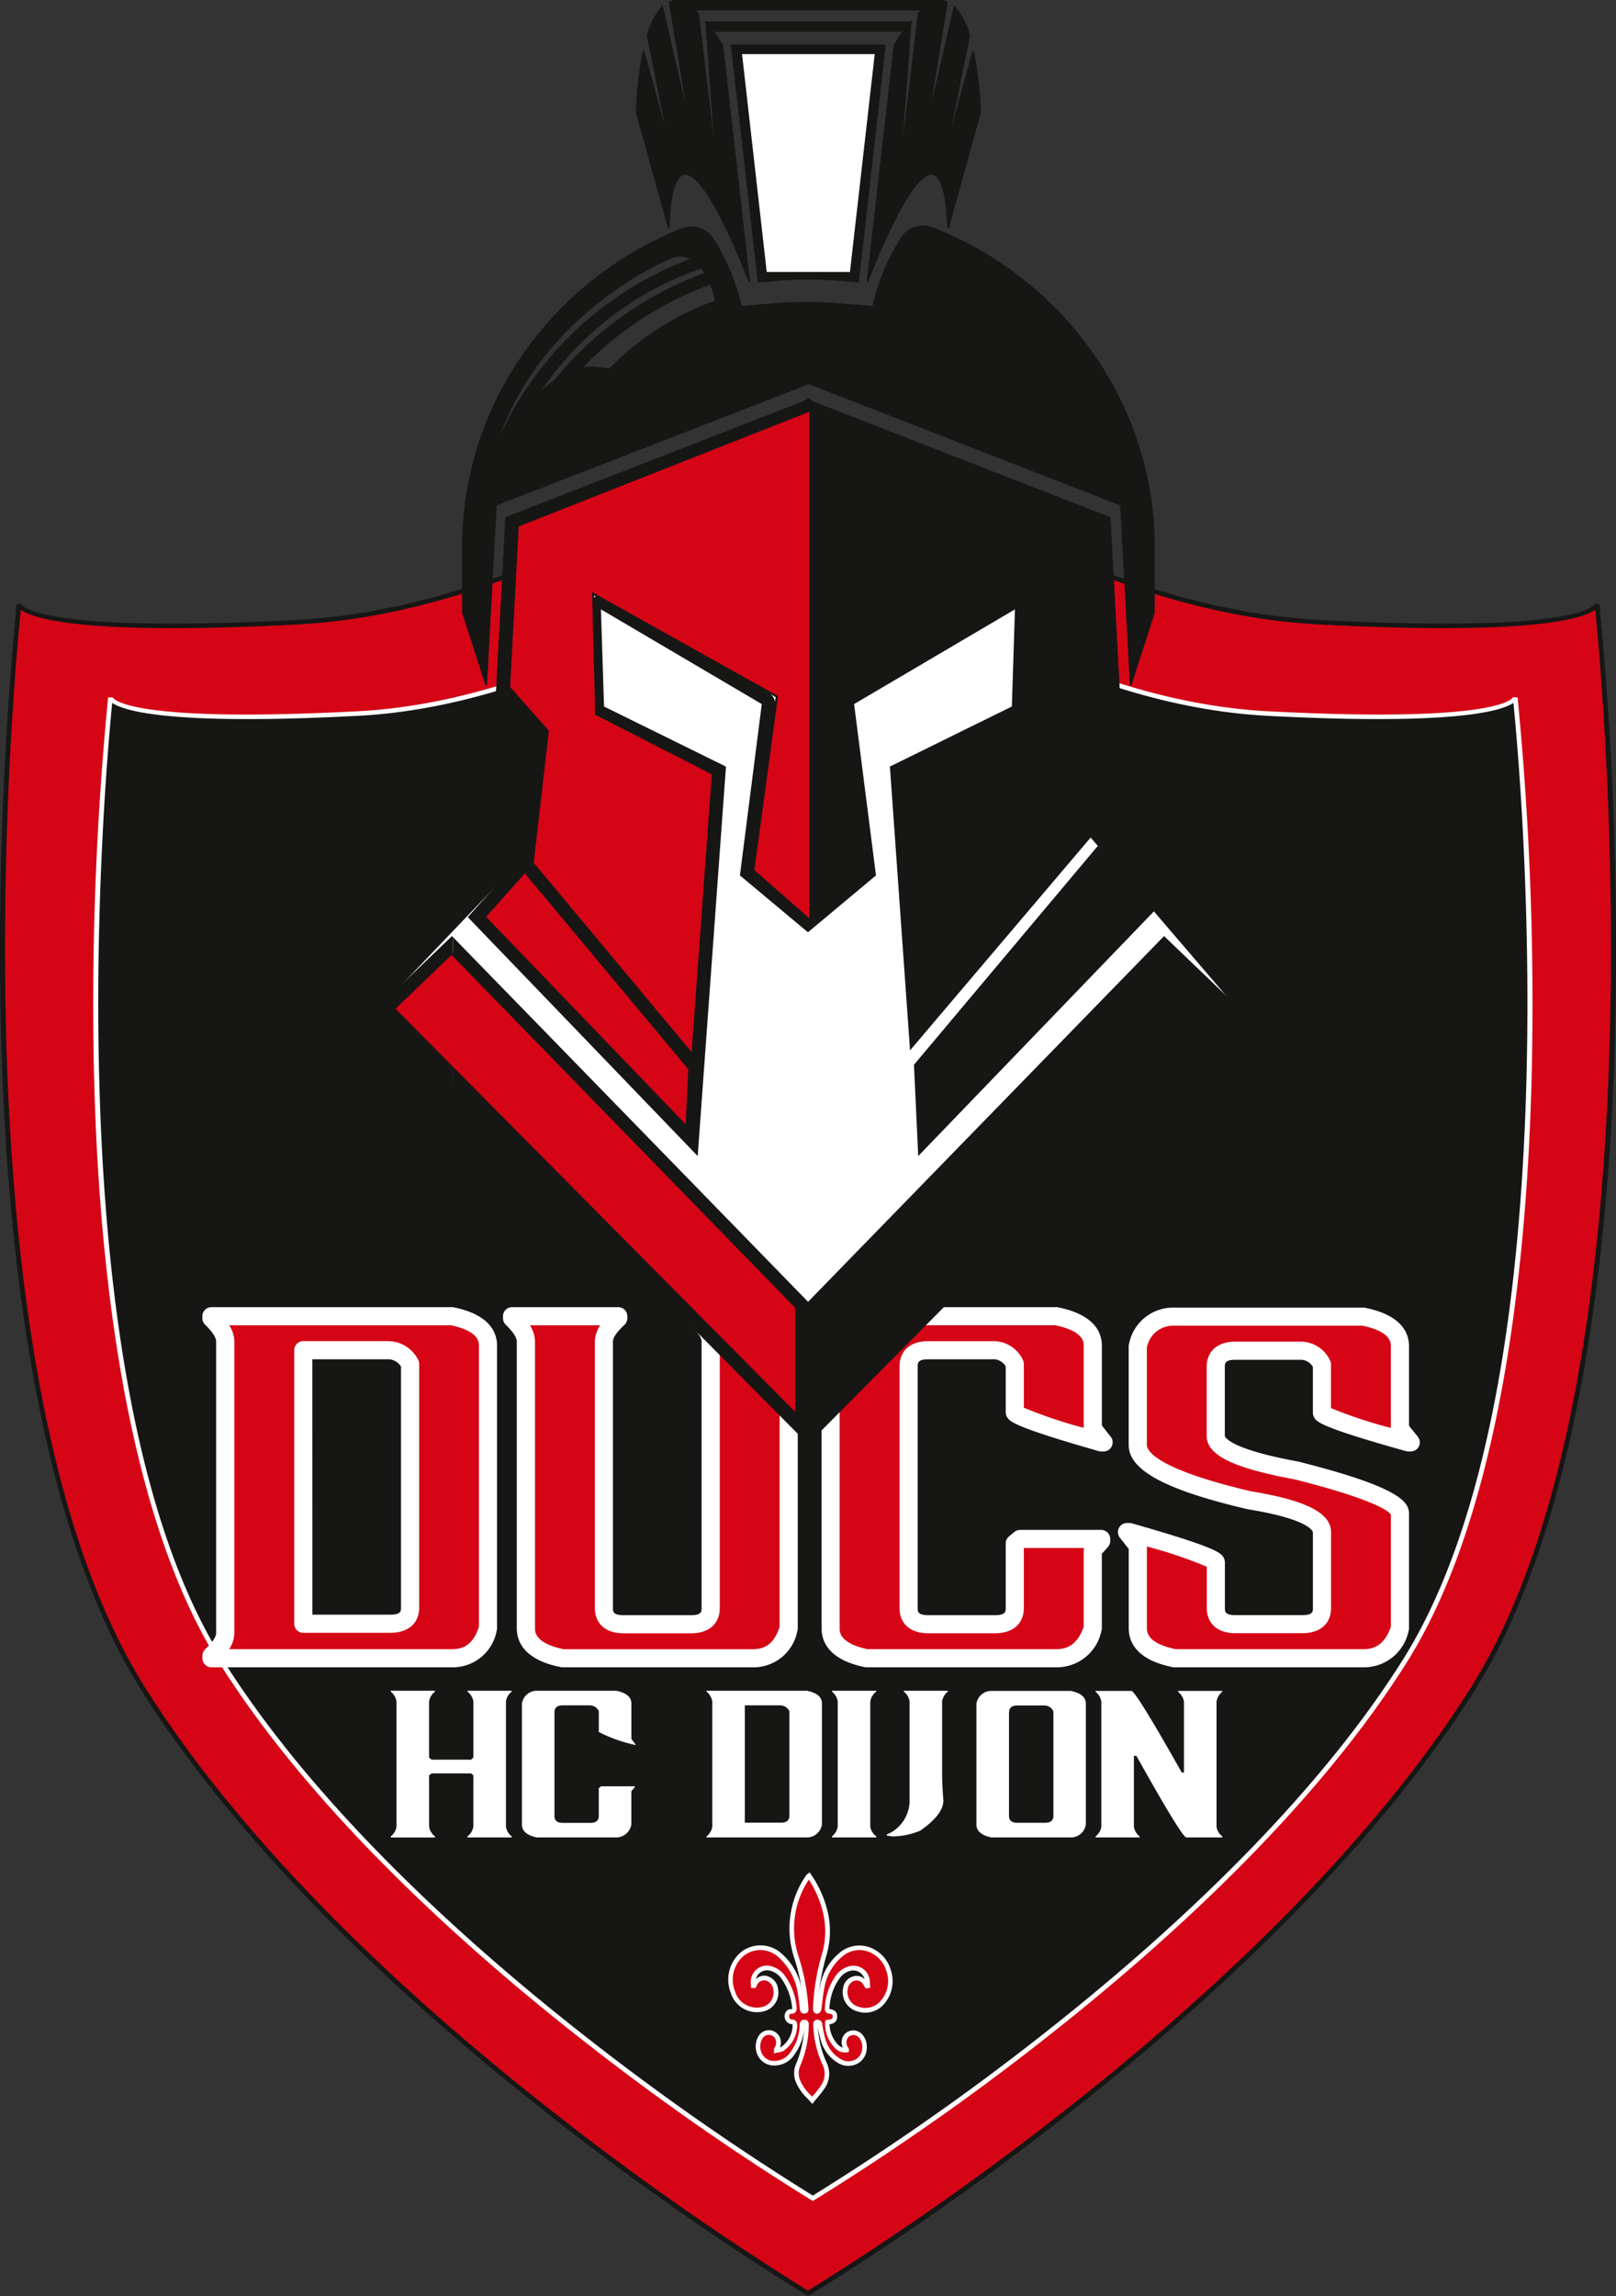 <svg xmlns="http://www.w3.org/2000/svg" xmlns:xlink="http://www.w3.org/1999/xlink" width="104.384" height="148.231" viewBox="0 0 104.384 148.231">
  <rect x="0" y="0" width="104.384" height="148.231" fill="#333333" stroke="none"/>
  <defs>
    <clipPath id="clip-path">
      <rect width="104.384" height="148.231" fill="none"/>
    </clipPath>
    <clipPath id="clip-path-2">
      <path d="M82.5,65.241l3.714-3.566,22.258,22.847v6.9Zm26.736,18.992-23-23.612-4.8,4.607,27.8,28.026,27.8-28.026-4.8-4.607Zm6.9-15.357.267,5.759,15.2-15.766L127.962,54.8ZM88.35,59.308l2.592-2.9,10.616,12.715-.173,3.728Zm3.1-3.469.093-.105a.711.711,0,0,0,.178-.388L92.73,47.4a.715.715,0,0,0-.238-.625l-2.565-2.287.562-10.431,17.981-7V58.629l-2.77-2.314,1.364-10.681a.725.725,0,0,0-.359-.714l-10.5-6.179a.793.793,0,0,0-.4-.109.782.782,0,0,0-.383.1.725.725,0,0,0-.38.655l.2,6.395a.73.73,0,0,0,.414.63l7.426,3.655L101.769,68.2Zm-1.7-22.285-.6,11.238,2.825,2.52-1.009,7.945-3.633,4.068,14.738,15.309,1.816-25-7.874-3.876-.2-6.395,10.5,6.179-1.413,11.067,4.34,3.625,4.341-3.625L112.16,45.546l10.5-6.179-.2,6.395-7.874,3.876L115.874,67.8,127.5,54.1l-1.01-6.793,2.826-2.52-.606-11.238-19.481-7.58Zm13.2-15.122a5.748,5.748,0,0,1,.326,1.131,18.3,18.3,0,0,0-6.882,4.413,4.384,4.384,0,0,0-1.822-.083,21.791,21.791,0,0,1,8.377-5.461m-.592-1.031a3.359,3.359,0,0,1,.262.37,22.409,22.409,0,0,0-9.7,6.866,8.145,8.145,0,0,0-1.333,1.242A20.712,20.712,0,0,1,102.356,17.4m-2.19-.545a1.5,1.5,0,0,1,1.558-.011A22.337,22.337,0,0,0,88.965,29.153c2.729-8.876,11.2-12.3,11.2-12.3m15.156-1.428a14,14,0,0,0-1.888,4.5l-2.167-.174a26.345,26.345,0,0,0-4.293,0l-2.067.17a14.039,14.039,0,0,0-1.855-4.435,1.641,1.641,0,0,0-1.959-.576A22.26,22.26,0,0,0,86.935,35.45v4.23l1.512,4.675.627-11.63,20.211-7.843,20.159,7.843.627,11.63,1.511-4.675V35.45a22.266,22.266,0,0,0-14.314-20.6,1.666,1.666,0,0,0-.608-.115,1.616,1.616,0,0,0-1.336.689M104.973,3.611h8.57l-1.6,14.063-.671-.054c-.668-.053-1.346-.082-2.016-.082s-1.348.028-2.016.082l-.672.054Zm-.669-.576,1.733,15.26,1.256-.1q.982-.079,1.966-.079t1.966.079l1.254.1,1.733-15.26Zm-3.8-2.867V.207a1.074,1.074,0,0,0-.206.05l1.323,8.105-1.8-7.8a4.379,4.379,0,0,0-.952,1.844l1.453,7.247L98.613,3.433a25.43,25.43,0,0,0-.454,3.921l2.08,7.486c.347-9.5,5.2,3.456,5.2,3.456L103.7,3.036a13.78,13.78,0,0,0-1.048-1.481l.7,9.687L102.137.985c-.09-.088-.179-.168-.265-.24h14.773c-.087.072-.175.152-.266.24l-1.221,10.257.7-9.687h-13.2l.6.576h12l.6-.576a13.823,13.823,0,0,0-1.048,1.481L113.078,18.3s4.853-12.957,5.2-3.456l2.079-7.486a25.409,25.409,0,0,0-.455-3.921L118.19,9.658l1.454-7.247a4.4,4.4,0,0,0-.952-1.844l-1.8,7.8L118.214.257a1.059,1.059,0,0,0-.206-.05V.169Z" transform="translate(-81.43 -0.169)" fill="none"/>
    </clipPath>
    <clipPath id="clip-path-3">
      <path d="M82.4,65.123l3.641-3.495,22.209,22.8V91.18Zm-.108-.037-.037.036,26.009,26.218.087.087V84.382L86.078,61.521l-.035-.036Zm49.776-4.512,4.726,4.537L109.063,93.063,81.333,65.11l4.726-4.537,22.968,23.576.037.037Zm-23,23.467L86.1,60.467l-.035-.036-4.836,4.642-.037.036,27.875,28.1,27.876-28.1L132.1,60.465l-.037-.035ZM88.25,59.188l2.522-2.824,10.565,12.654-.166,3.59Zm-.138,0,13.068,13.573.081.085L101.439,69v-.02L90.812,56.253l-.038-.045Zm27.9,9.584,11.779-14.017,3.563,3.991L116.276,74.4Zm-.09-.05-.013.016.269,5.778.005.117,15.277-15.851.033-.034-3.665-4.1-.039-.044Zm-24.578-13,.063-.072a.757.757,0,0,0,.191-.416l1.01-7.945a.768.768,0,0,0-.255-.669l-2.547-2.271.559-10.374,17.881-6.957V58.4l-2.666-2.226,1.361-10.653a.777.777,0,0,0-.384-.764l-10.5-6.179a.852.852,0,0,0-.833-.01.776.776,0,0,0-.406.7l.2,6.4a.781.781,0,0,0,.443.674l7.395,3.64-1.306,17.971ZM90.3,33.891l-.03.012-.565,10.488,2.583,2.3a.667.667,0,0,1,.222.58L91.5,55.219a.653.653,0,0,1-.166.361l-.121.138,10.428,12.49,1.329-18.29-7.456-3.67a.681.681,0,0,1-.386-.586l-.2-6.4a.673.673,0,0,1,.354-.609.749.749,0,0,1,.732.008l10.5,6.179a.675.675,0,0,1,.334.664l-1.367,10.708,2.874,2.4V26.868ZM87.229,59.2l3.6-4.034.01-.011,1.015-7.987-2.828-2.522.6-11.181,19.433-7.561L128.5,33.47l.6,11.181-2.828,2.522,1.01,6.8L115.747,67.556l-1.28-18.008,7.844-3.86.027-.013.2-6.517-10.577,6.225-.029.017,1.415,11.073-4.287,3.58-4.287-3.58,1.41-11.039,0-.033L95.585,39.157l.2,6.487v.03l7.87,3.874L101.855,74.4Zm2.3-25.806-.608,11.3,2.823,2.518-1,7.9L87.09,59.208l14.77,15.343.079.082,1.824-25.111,0-.034L95.889,45.61l-.2-6.272,10.39,6.115-1.413,11.061,4.362,3.643.033.027,4.394-3.67-1.413-11.061,10.39-6.115-.2,6.272-7.847,3.862-.03.015,1.3,18.323,11.71-13.793.015-.017-1.009-6.789,2.806-2.5.018-.016-.609-11.3-19.53-7.6ZM102.75,18.377a5.734,5.734,0,0,1,.3,1.032,18.336,18.336,0,0,0-6.84,4.391,5.125,5.125,0,0,0-1.134-.139,3.708,3.708,0,0,0-.53.037,21.646,21.646,0,0,1,8.207-5.322m.012-.112a21.727,21.727,0,0,0-8.4,5.473l-.107.113.153-.028a4.314,4.314,0,0,1,1.8.082l.027.006.02-.019a18.219,18.219,0,0,1,6.863-4.4l.042-.014-.008-.043a5.814,5.814,0,0,0-.329-1.141l-.018-.045Zm-.593-.924a3.3,3.3,0,0,1,.2.285,22.355,22.355,0,0,0-9.654,6.855,7.543,7.543,0,0,0-.9.777,20.446,20.446,0,0,1,10.351-7.916m0-.108a20.629,20.629,0,0,0-10.792,8.5l.081.061a8.08,8.08,0,0,1,1.325-1.234l.01-.01a22.249,22.249,0,0,1,9.672-6.85l.059-.021-.033-.053a3.427,3.427,0,0,0-.266-.376l-.022-.028Zm-2.155-.45.006,0a1.593,1.593,0,0,1,.777-.218,1.422,1.422,0,0,1,.633.153A22.106,22.106,0,0,0,89.138,28.173c2.958-8.107,10.8-11.356,10.878-11.389m-.041-.093a20.8,20.8,0,0,0-4.587,2.826,19.737,19.737,0,0,0-6.641,9.5l.095.035a22.207,22.207,0,0,1,12.73-12.281l.1-.037-.095-.055a1.557,1.557,0,0,0-.781-.217,1.7,1.7,0,0,0-.824.226m13.338,3.13a13.856,13.856,0,0,1,1.881-4.484,1.594,1.594,0,0,1,1.884-.555,22.619,22.619,0,0,1,10.3,8.064,21.6,21.6,0,0,1,3.978,12.485v4.222l-1.425,4.407-.615-11.39-20.207-7.862-20.229,7.85-.031.012-.614,11.39-1.425-4.407V35.331a21.6,21.6,0,0,1,3.932-12.419,22.614,22.614,0,0,1,10.194-8.069,1.59,1.59,0,0,1,1.9.557,13.872,13.872,0,0,1,1.848,4.42l.011.04,2.109-.173a26.28,26.28,0,0,1,4.285,0l2.209.177Zm1.8-4.542a13.865,13.865,0,0,0-1.884,4.474l-2.125-.171a26.482,26.482,0,0,0-4.3,0l-2.025.166a13.894,13.894,0,0,0-1.851-4.41,1.691,1.691,0,0,0-2.02-.595,22.72,22.72,0,0,0-10.239,8.1,21.7,21.7,0,0,0-3.95,12.477v4.23l1.514,4.691.1-.013.625-11.6,20.162-7.824,20.11,7.824.626,11.6.1.013,1.511-4.675,0-4.245a21.7,21.7,0,0,0-4-12.543,22.713,22.713,0,0,0-10.35-8.1,1.71,1.71,0,0,0-.624-.117,1.674,1.674,0,0,0-1.381.71M104.86,3.543h8.456L111.732,17.5l-.623-.05c-.678-.054-1.358-.082-2.02-.082s-1.342.028-2.02.082l-.623.05Zm-.114-.1,1.6,14.12.006.049.721-.057c.675-.054,1.352-.082,2.011-.082s1.336.028,2.012.082l.721.057L113.43,3.442Zm-.555-.475h9.793l-1.721,15.155-1.205-.1c-.657-.052-1.32-.079-1.97-.079s-1.313.027-1.97.079l-1.206.1Zm-.114-.1,1.745,15.365,1.3-.105c.654-.052,1.315-.079,1.962-.079s1.308.027,1.962.079l1.3.105,1.738-15.309.007-.056Zm-1.465-1.38h12.952l-.495.474H103.107ZM102.018.86l0-.018L102,.83c-.055-.053-.11-.1-.165-.153h14.5c-.052.046-.106.1-.164.153l-.013.013L115.2,8.935l.542-7.477.077-.074h-.072l.007-.1-.086.1H102.51l-.086-.1.008.1h-.072l.077.074.542,7.474Zm-.512,7.374L100.19.172a1.026,1.026,0,0,1,.156-.034l.044-.006V.1h17.4V.132l.044.006a1.034,1.034,0,0,1,.156.034l-1.315,8.062.1.02L118.552.549a4.513,4.513,0,0,1,.871,1.745l-1.452,7.235.1.023,1.656-6.019a25.958,25.958,0,0,1,.411,3.7l-1.992,7.17c-.1-2.059-.438-3.108-1.022-3.2a.485.485,0,0,0-.083-.007c-1.36,0-3.466,5.141-4.036,6.6l1.687-14.854a14.082,14.082,0,0,1,.937-1.341l-.69,9.526.1.01L116.258.89c.092-.089.174-.162.25-.225l.108-.09H101.563l.107.089c.083.07.167.146.25.226l1.219,10.238.1-.01-.691-9.526a14.077,14.077,0,0,1,.937,1.341l1.687,14.854c-.57-1.458-2.676-6.6-4.035-6.6a.48.48,0,0,0-.083.007c-.585.095-.92,1.144-1.022,3.2L98.04,7.229a26,26,0,0,1,.411-3.7l1.655,6.019.1-.023-1.45-7.235A4.489,4.489,0,0,1,99.625.549l1.781,7.706ZM100.288,0V.045a1.046,1.046,0,0,0-.173.045l-.04.014,1.08,6.615L99.683.348l-.064.063a4.369,4.369,0,0,0-.965,1.866l0,.012,1.173,5.848L98.492,3.3l-.1,0a25.709,25.709,0,0,0-.456,3.93v.008l2.082,7.493.1-.012c.08-2.185.4-3.338.951-3.427,1.461-.24,4.123,6.828,4.15,6.9l.1-.023-1.733-15.26-.007-.021c-.214-.344-.423-.657-.632-.943l.12.116H115.11l.122-.117c-.211.289-.421.6-.634.945l-1.74,15.281.1.023c.027-.071,2.687-7.14,4.15-6.9.551.089.871,1.243.951,3.427l.1.012,2.079-7.486,0-.007V7.234a25.64,25.64,0,0,0-.456-3.93l-.1,0-1.33,4.834L119.525,2.3l0-.012,0-.012a4.389,4.389,0,0,0-.965-1.866l-.065-.063-1.472,6.37L118.094.146,118.1.1l-.04-.014a1.077,1.077,0,0,0-.173-.045V0Z" transform="translate(-81.188 0.001)" fill="none"/>
    </clipPath>
    <linearGradient id="linear-gradient" x1="-0.436" y1="1.59" x2="-0.431" y2="1.59" gradientUnits="objectBoundingBox">
      <stop offset="0" stop-color="#fff"/>
      <stop offset="1" stop-color="#161615"/>
    </linearGradient>
  </defs>
  <g transform="translate(0 0.001)">
    <g transform="translate(0 -0.001)">
      <g clip-path="url(#clip-path)">
        <path d="M19.516,100.639c-17.653.919-17.937-1.151-17.937-1.151s-5.408,48.539,7.972,69.934,42.989,39.105,42.989,39.105,29.61-17.712,42.992-39.105S103.5,99.488,103.5,99.488s-.284,2.07-17.936,1.151S52.541,86.326,52.541,86.326,37.166,99.718,19.516,100.639" transform="translate(-0.349 -60.471)" fill="#d50516"/>
        <path d="M52.191,208.237l-.077-.046A180.643,180.643,0,0,1,35.622,196.65C20.6,184.9,12.9,175.147,9.075,169.037,2.145,157.956.341,139.5.048,125.971A229.573,229.573,0,0,1,1.081,99.007l.3,0c.026.062.914,1.9,17.781,1.021,17.4-.908,32.78-14.143,32.934-14.276l.1-.086.1.086c.153.134,15.538,13.369,32.936,14.276,16.867.879,17.754-.959,17.783-1.038l.294.02a229.566,229.566,0,0,1,1.033,26.964c-.293,13.53-2.1,31.985-9.026,43.066-3.822,6.11-11.53,15.86-26.549,27.613a180.672,180.672,0,0,1-16.493,11.541ZM1.344,99.372C.9,103.7-3.293,148.7,9.329,168.878c3.808,6.089,11.493,15.808,26.475,27.533a182.087,182.087,0,0,0,16.387,11.476,182.06,182.06,0,0,0,16.389-11.476c14.982-11.725,22.668-21.445,26.476-27.534,12.622-20.183,8.422-65.182,7.984-69.506-.818.592-4.165,1.663-17.83.952C68.437,99.449,53.541,87.2,52.191,86.058c-1.35,1.14-16.248,13.391-33.016,14.266-13.665.712-17.013-.36-17.831-.952" transform="translate(0 -60.007)" fill="#161615"/>
        <path d="M37.537,124.061c-15.716.817-15.969-1.022-15.969-1.022s-4.815,43.125,7.1,62.133,38.272,34.743,38.272,34.743,26.361-15.735,38.274-34.743,7.1-62.133,7.1-62.133-.253,1.84-15.968,1.022-29.4-12.716-29.4-12.716-13.687,11.9-29.4,12.716" transform="translate(-14.434 -77.997)" fill="#161615"/>
        <path d="M66.588,219.625l-.077-.046a160.792,160.792,0,0,1-14.684-10.254c-7.381-5.765-17.473-14.7-23.638-24.538s-7.778-26.248-8.039-38.271a203.6,203.6,0,0,1,.919-23.958l.3,0c.024.051.859,1.671,15.813.893,15.483-.806,29.173-12.561,29.31-12.679l.1-.085.1.085c.137.119,13.829,11.874,29.312,12.679,14.955.778,15.788-.842,15.816-.911l.293.022a203.6,203.6,0,0,1,.919,23.958c-.261,12.023-1.867,28.423-8.038,38.271S88.731,203.561,81.35,209.325A160.9,160.9,0,0,1,66.665,219.58ZM21.334,122.91c-.4,3.98-4.1,43.829,7.109,61.718,6.142,9.8,16.2,18.709,23.565,24.458a162.072,162.072,0,0,0,14.58,10.189,162.036,162.036,0,0,0,14.58-10.189c7.361-5.749,17.425-14.659,23.567-24.458,11.212-17.891,7.511-57.743,7.108-61.718-.779.534-3.841,1.461-15.861.837-14.894-.775-28.127-11.6-29.395-12.669-1.268,1.066-14.5,11.894-29.393,12.669-12.018.624-15.082-.3-15.861-.837" transform="translate(-14.085 -77.533)" fill="#fff"/>
        <path d="M45.61,283.709H61.15q2.325.477,2.325,1.909v18.231a2.326,2.326,0,0,1-2.325,1.941H45.61v-.159a2.232,2.232,0,0,0,.891-1.463V285.332a2.334,2.334,0,0,0-.891-1.5Zm5.929,2.2v17.658h5.619q1.279,0,1.279-1.05V286.8a1.6,1.6,0,0,0-1.473-.891H51.539Z" transform="translate(-31.95 -198.737)" fill="#d50516"/>
        <path d="M110.436,283.709h6.859v.127a2.318,2.318,0,0,0-.93,1.5v17.209q0,1.052,1.279,1.052h4.341q1.279,0,1.279-1.052V285.334a2.317,2.317,0,0,0-.93-1.5v-.127h6.9v.127a2.312,2.312,0,0,0-.93,1.5v18.517a2.326,2.326,0,0,1-2.325,1.941H113.691q-2.365-.478-2.364-1.941V285.332a2.336,2.336,0,0,0-.891-1.5Z" transform="translate(-77.36 -198.737)" fill="#d50516"/>
        <path d="M181.463,283.709H193.72q2.358.477,2.359,1.909v5.345l.7.891h-.155q-5.35-1.527-5.581-1.941V286.8a1.521,1.521,0,0,0-1.434-.891H185.46q-1.279,0-1.279,1.052v15.586q0,1.052,1.279,1.052h4.3q1.279,0,1.279-1.056v-4.16l.347-.288h5.234v.127l-.542.6v5.027a2.381,2.381,0,0,1-2.359,1.941H181.463q-2.32-.478-2.32-1.941V285.618a2.313,2.313,0,0,1,2.32-1.909" transform="translate(-125.489 -198.737)" fill="#d50516"/>
        <path d="M246.118,283.815h12.219q2.358.478,2.359,1.909v5.345l.7.859h-.155q-5.35-1.5-5.58-1.909V286.9a1.522,1.522,0,0,0-1.434-.891h-4.147q-1.279,0-1.279,1.05v4.455q0,1.273,5.215,2.227,6.682,1.687,6.683,2.8v7.382a2.381,2.381,0,0,1-2.359,1.941H246.118q-2.359-.477-2.359-1.941V298.61l-.7-.891h.155q5.387,1.536,5.581,1.951v2.943q0,1.056,1.279,1.055h4.3q1.279,0,1.279-1.052v-4.876q0-1.306-4.69-2.072-7.208-1.688-7.208-3.569v-6.374a2.334,2.334,0,0,1,2.359-1.912" transform="translate(-170.264 -198.811)" fill="#d50516"/>
        <path d="M59.782,305.007H44.242a.586.586,0,0,1-.586-.586v-.159a.586.586,0,0,1,.187-.429c.636-.591.7-.921.7-1.035V283.963c0-.116-.069-.454-.712-1.073a.584.584,0,0,1-.179-.421v-.128a.586.586,0,0,1,.586-.586h15.54a.594.594,0,0,1,.117.012c2.309.473,2.793,1.611,2.793,2.482v18.23a.591.591,0,0,1-.025.168,2.881,2.881,0,0,1-2.886,2.359m-14.4-1.171h14.4c.6,0,1.33-.167,1.74-1.445V284.249c0-.234,0-.94-1.8-1.323H45.385a1.961,1.961,0,0,1,.333,1.037V302.8a1.924,1.924,0,0,1-.339,1.037M55.79,302.78H50.171a.586.586,0,0,1-.585-.586V284.535a.586.586,0,0,1,.585-.586H55.6a2.186,2.186,0,0,1,1.982,1.188.586.586,0,0,1,.076.288v15.717c0,1.024-.7,1.636-1.865,1.636m-5.034-1.171H55.79c.694,0,.694-.236.694-.465V285.592a.991.991,0,0,0-.888-.471h-4.84Z" transform="translate(-30.581 -197.368)" fill="#fff"/>
        <path d="M124.608,305.007H112.323a.6.6,0,0,1-.116-.012c-2.342-.472-2.834-1.628-2.834-2.515V283.963c0-.116-.069-.453-.712-1.073a.584.584,0,0,1-.179-.421v-.128a.586.586,0,0,1,.585-.586h6.86a.586.586,0,0,1,.586.586v.128a.585.585,0,0,1-.188.43c-.67.619-.742.952-.742,1.067v17.209c0,.229,0,.466.693.466h4.34c.694,0,.694-.237.694-.466V283.965c0-.115-.072-.448-.742-1.067a.586.586,0,0,1-.188-.43v-.128a.586.586,0,0,1,.586-.586h6.9a.586.586,0,0,1,.586.586v.128a.585.585,0,0,1-.188.43c-.67.618-.742.95-.742,1.064V302.48a.6.6,0,0,1-.025.168,2.881,2.881,0,0,1-2.886,2.359m-12.225-1.171h12.225c.6,0,1.33-.167,1.74-1.444V283.963a1.912,1.912,0,0,1,.345-1.036h-4.556a1.917,1.917,0,0,1,.345,1.039v17.209c0,1.025-.7,1.637-1.864,1.637h-4.34c-1.167,0-1.864-.612-1.864-1.637V283.965a1.917,1.917,0,0,1,.345-1.039h-4.546a1.96,1.96,0,0,1,.333,1.036V302.48c0,.241,0,.97,1.838,1.356" transform="translate(-75.991 -197.368)" fill="#fff"/>
        <path d="M192.351,305.007H180.093a.6.6,0,0,1-.118-.012c-2.3-.474-2.787-1.629-2.787-2.515V284.249a.584.584,0,0,1,.025-.17,2.869,2.869,0,0,1,2.879-2.324h12.258a.6.6,0,0,1,.116.012c2.337.473,2.828,1.611,2.828,2.483v5.143l.573.732a.586.586,0,0,1-.461.946h-.155a.593.593,0,0,1-.161-.022c-5.581-1.593-5.767-1.925-5.931-2.218a.584.584,0,0,1-.075-.286v-2.963a.919.919,0,0,0-.848-.461H184.09c-.694,0-.694.237-.694.467v15.586c0,.229,0,.466.694.466h4.3c.693,0,.693-.239.693-.47v-4.161a.585.585,0,0,1,.211-.45l.347-.288a.584.584,0,0,1,.374-.135h5.234a.586.586,0,0,1,.586.586v.128a.585.585,0,0,1-.15.391l-.393.437v4.8a.587.587,0,0,1-.028.178,2.935,2.935,0,0,1-2.916,2.349m-12.2-1.171h12.2c.551,0,1.329-.152,1.773-1.45v-4.933a.583.583,0,0,1,.019-.146h-3.886v3.863c0,1.028-.7,1.641-1.864,1.641h-4.3c-1.168,0-1.865-.612-1.865-1.637V285.588c0-1.026.7-1.638,1.865-1.638h4.147a2.1,2.1,0,0,1,1.952,1.206.588.588,0,0,1,.066.271v2.82a29.711,29.711,0,0,0,3.867,1.3v-5.3c0-.233,0-.939-1.833-1.323h-12.2a1.7,1.7,0,0,0-1.734,1.412V302.48c0,.241,0,.972,1.795,1.356" transform="translate(-124.12 -197.368)" fill="#fff"/>
        <path d="M256.967,305.08H244.749a.605.605,0,0,1-.116-.012c-2.337-.473-2.828-1.628-2.828-2.515v-5.111l-.573-.731a.585.585,0,0,1,.461-.947h.155a.58.58,0,0,1,.161.022c5.644,1.609,5.793,1.928,5.951,2.266a.586.586,0,0,1,.055.248v2.943c0,.231,0,.47.693.47h4.3c.693,0,.693-.237.693-.466v-4.876c0-.008-.048-.817-4.2-1.494l-.039-.008c-5.3-1.241-7.66-2.517-7.66-4.139v-6.374a.575.575,0,0,1,.025-.17,2.9,2.9,0,0,1,2.918-2.327h12.219a.6.6,0,0,1,.116.012c2.338.474,2.829,1.612,2.829,2.483v5.136l.567.7a.586.586,0,0,1-.454.955h-.156a.6.6,0,0,1-.158-.022c-5.585-1.561-5.771-1.894-5.934-2.188a.585.585,0,0,1-.074-.285v-2.963a.921.921,0,0,0-.849-.46h-4.147c-.693,0-.693.236-.693.464v4.454c0,.008.129.808,4.735,1.652l.038.008c6.574,1.659,7.125,2.608,7.125,3.367v7.381a.587.587,0,0,1-.028.178,2.936,2.936,0,0,1-2.917,2.349m-12.159-1.171h12.159c.551,0,1.329-.152,1.773-1.45v-7.243c-.114-.179-.9-.926-6.222-2.271-3.978-.73-5.676-1.568-5.676-2.8v-4.454c0-1.024.7-1.635,1.864-1.635h4.147a2.1,2.1,0,0,1,1.953,1.2.59.59,0,0,1,.066.271v2.819a29.5,29.5,0,0,0,3.867,1.279v-5.275c0-.233,0-.939-1.833-1.324H244.749a1.726,1.726,0,0,0-1.773,1.416v6.284c0,.332.486,1.528,6.737,2.994,3.569.584,5.161,1.4,5.161,2.646v4.876c0,1.025-.7,1.637-1.864,1.637h-4.3c-1.167,0-1.864-.614-1.864-1.641v-2.652a28.929,28.929,0,0,0-3.867-1.305v5.267c0,.241,0,.97,1.832,1.356" transform="translate(-168.895 -197.442)" fill="#fff"/>
        <path d="M81.43,125.581l9.532-9.972,1.009-7.945-2.826-2.52.6-11.238,19.482-7.58,19.481,7.58.606,11.238-2.826,2.52,1.009,6.793,9.534,11.124-27.8,28.026Z" transform="translate(-57.042 -60.471)" fill="#fff"/>
        <path d="M109.024,153.537l-.045-.046-27.847-28.07.043-.045,9.518-9.956,1-7.891-2.823-2.518,0-.031L89.481,93.7l19.543-7.6.023.009,19.52,7.6,0,.041.607,11.269-.023.021-2.8,2.5,1,6.741,9.56,11.154-.041.042ZM81.311,125.419l27.713,27.937,27.717-27.939-9.507-11.093,0-.018-1.014-6.827,2.829-2.522-.6-11.166-19.42-7.556L89.6,93.79,89,104.957l2.828,2.522-1.017,8-.015.015Z" transform="translate(-56.833 -60.311)" fill="#161615"/>
      </g>
    </g>
    <g transform="translate(24.389 0.05)">
      <g clip-path="url(#clip-path-2)">
        <rect width="15.462" height="19.836" transform="translate(34.702 54.63)" fill="#161615"/>
        <rect width="41.991" height="48.661" transform="translate(5.899 25.804)" fill="#161615"/>
        <rect width="13.208" height="16.442" transform="translate(6.92 56.236)" fill="#161615"/>
        <rect width="18.543" height="41.137" transform="translate(8.497 26.893)" fill="#161615"/>
        <rect width="9.907" height="15.26" transform="translate(22.874 2.867)" fill="#161615"/>
        <rect width="8.57" height="14.063" transform="translate(23.543 3.442)" fill="#161615"/>
        <rect width="13.204" height="0.576" transform="translate(21.226 1.385)" fill="#161615"/>
        <rect width="22.198" height="18.127" transform="translate(16.729 0)" fill="#161615"/>
        <rect width="4.858" height="32.633" transform="translate(0 60.452)" fill="#161615"/>
        <rect width="50.749" height="32.633" transform="translate(4.858 60.452)" fill="#161615"/>
        <rect width="3.791" height="29.746" transform="translate(1.067 61.507)" fill="#161615"/>
        <rect width="22.182" height="29.746" transform="translate(4.858 61.507)" fill="#161615"/>
        <path d="M0,0H44.646V29.778H0Z" transform="translate(5.505 14.408)" fill="#161615"/>
        <rect width="8.704" height="5.543" transform="translate(13.141 18.263)" fill="#161615"/>
        <rect width="11.028" height="8.478" transform="translate(10.16 17.232)" fill="#161615"/>
        <rect width="12.759" height="12.61" transform="translate(7.535 16.374)" fill="#161615"/>
      </g>
    </g>
    <g transform="translate(24.316 -0.001)">
      <g transform="translate(0 0)" clip-path="url(#clip-path-3)">
        <rect width="55.751" height="93.209" transform="translate(0 0)" fill="url(#linear-gradient)"/>
      </g>
    </g>
    <g transform="translate(0 -0.001)">
      <g clip-path="url(#clip-path)">
        <path d="M129.258,88.433v32.939l-3.686-3.229,1.522-11.227-11.871-6.636.2,7.767,7.535,3.849-1.318,18.131-10.32-12.36.981-8.527-2.5-2.823.562-10.431Z" transform="translate(-76.914 -61.947)" fill="#d50516"/>
        <path d="M121.542,129.971l-10.438-12.5,0-.027.978-8.5-2.5-2.822v-.026l.564-10.472.038-.015,18.983-7.487v33.174l-3.817-3.344,0-.034,1.516-11.183-11.735-6.561.2,7.618,7.539,3.85Zm-10.305-12.542,10.2,12.218,1.3-17.931-7.531-3.847v-.038l-.2-7.879.1.055,11.909,6.658L125.488,117.9l3.554,3.113v-32.7l-18.771,7.4-.558,10.364,2.5,2.825,0,.028Z" transform="translate(-76.762 -61.728)" fill="#161615"/>
        <path d="M117.571,204.374l.173-3.728-10.615-12.715-2.592,2.9Z" transform="translate(-73.228 -131.646)" fill="#d50516"/>
        <path d="M117.425,204.3l-.1-.107-13.076-13.581.04-.044,2.641-2.958.047.057L117.606,200.4Zm-13-13.692,12.891,13.39.165-3.555L106.924,187.8Z" transform="translate(-73.024 -131.417)" fill="#161615"/>
        <path d="M110.965,235.277v-6.9L88.706,205.531,84.992,209.1Z" transform="translate(-59.537 -143.973)" fill="#d50516"/>
        <path d="M110.815,235.222l-.109-.11L84.688,208.885l3.807-3.654,22.32,22.91ZM84.87,208.887l25.818,26.025v-6.719l-22.2-22.782Z" transform="translate(-59.324 -143.764)" fill="#161615"/>
        <path d="M160.037,11.663h8.57l-1.6,14.063h-5.375Z" transform="translate(-112.105 -8.17)" fill="#fff"/>
        <path d="M84.272,364.439h2.857v.055a1,1,0,0,0-.382.641v3.616l.162.137h2.555l.146-.137v-3.616a1,1,0,0,0-.382-.641v-.055h2.857v.055a1.007,1.007,0,0,0-.372.641v8.079a1,1,0,0,0,.372.628v.068H89.227v-.068a1,1,0,0,0,.382-.628V369.9l-.146-.123H86.909l-.162.123v3.316a1,1,0,0,0,.382.628v.068H84.272v-.068a1,1,0,0,0,.372-.628v-8.079a1.007,1.007,0,0,0-.372-.641Z" transform="translate(-59.032 -255.288)" fill="#fff"/>
        <path d="M113.539,364.439h5.116q.984.2.984.819v2.293l.291.382h-.065a9.208,9.208,0,0,1-2.329-.832v-1.337a.634.634,0,0,0-.6-.382h-1.731q-.533,0-.534.451v6.685q0,.452.534.451H117q.534,0,.534-.453v-1.784l.144-.123h2.185v.055l-.226.259v2.156a1,1,0,0,1-.984.832h-5.116q-.968-.2-.968-.832v-7.82a.972.972,0,0,1,.968-.819" transform="translate(-78.856 -255.288)" fill="#fff"/>
        <path d="M152.371,364.438h6.486q.97.2.97.819v7.819a.978.978,0,0,1-.97.833h-6.486v-.068a.964.964,0,0,0,.372-.628v-8.079a1.008,1.008,0,0,0-.372-.642Zm2.475.942v7.574h2.345q.534,0,.534-.45v-6.742a.666.666,0,0,0-.614-.382h-2.265Z" transform="translate(-106.735 -255.287)" fill="#fff"/>
        <path d="M179.428,364.439h2.863v.055a1,1,0,0,0-.388.641v8.079a1,1,0,0,0,.388.628v.068h-2.863v-.068a1.006,1.006,0,0,0,.372-.628v-8.079a1.008,1.008,0,0,0-.372-.641Z" transform="translate(-125.689 -255.288)" fill="#fff"/>
        <path d="M192.354,364.439H195.2v.055a1,1,0,0,0-.372.628v4.763q0,.587.081,1.637,0,.915-1.5,1.952a4.693,4.693,0,0,1-1.8.369l-.356-.055v-.068a2.369,2.369,0,0,0,1.472-2.074v-6.523a1,1,0,0,0-.372-.628Z" transform="translate(-133.973 -255.288)" fill="#fff"/>
        <path d="M211.558,364.484h5.127q.97.2.97.819v7.806a.978.978,0,0,1-.97.833h-5.127q-.97-.2-.971-.833V365.3a.974.974,0,0,1,.971-.819m1.132,1.393v6.671q0,.452.534.451h1.8q.534,0,.534-.451v-6.74a.634.634,0,0,0-.6-.382h-1.731q-.534,0-.534.451" transform="translate(-147.515 -255.32)" fill="#fff"/>
        <path d="M236.294,364.483h2.329q.372.192,3.235,5.268H242v-4.572a1,1,0,0,0-.383-.641v-.055h2.858v.055a1,1,0,0,0-.372.641v8.065a.962.962,0,0,0,.372.628v.068h-2.339q-.372-.191-3.209-5.268h-.161v4.572a.966.966,0,0,0,.366.628v.068h-2.841v-.068a.964.964,0,0,0,.372-.628v-8.065a1.007,1.007,0,0,0-.372-.641Z" transform="translate(-165.523 -255.319)" fill="#fff"/>
        <path d="M162.636,404.317a7.034,7.034,0,0,1,1.007,2.182,5.3,5.3,0,0,1-.021,2.882,14.348,14.348,0,0,0-.58,3.471c-.006.186.062.269.172.2a.311.311,0,0,0,.079-.194c.068-.461.1-.933.2-1.383a3.466,3.466,0,0,1,1.312-2.144,1.93,1.93,0,0,1,2.961,1.11,2.093,2.093,0,0,1-.333,1.983,1.468,1.468,0,0,1-1.634.515,1.134,1.134,0,0,1-.822-1.3.762.762,0,0,1,.583-.68.653.653,0,0,1,.745.4c.016.029.034.057.052.086l.06-.011a2.485,2.485,0,0,0-.047-.471.914.914,0,0,0-1.115-.648,1.364,1.364,0,0,0-.791.566,3.687,3.687,0,0,0-.666,2.007c0,.107,0,.173.125.188.288.034.386.134.378.351s-.13.314-.394.337c-.031,0-.062.009-.091.014-.1.724.535,1.928,1.235,1.8,0-.02,0-.045-.007-.059a.692.692,0,0,1,.02-.895.627.627,0,0,1,.869.011,1.123,1.123,0,0,1-.1,1.587,1.108,1.108,0,0,1-1.284.035,2.265,2.265,0,0,1-1.006-1.336,7.169,7.169,0,0,1-.211-.968c-.021-.115-.043-.195-.161-.193-.136,0-.124.109-.12.214a6.327,6.327,0,0,0,.568,2.446,1.489,1.489,0,0,1-.117,1.559c-.194.291-.429.545-.663.836a3.894,3.894,0,0,1-.94-1.289,1.349,1.349,0,0,1,.031-1.008,6.626,6.626,0,0,0,.536-2.5c0-.11.037-.248-.125-.258s-.153.111-.161.233a3.21,3.21,0,0,1-.6,1.761,1.4,1.4,0,0,1-1.384.649,1.093,1.093,0,0,1-.737-1.584.626.626,0,0,1,.808-.338.661.661,0,0,1,.287.971.221.221,0,0,0-.034.14,1.838,1.838,0,0,0,.37-.087,1.89,1.89,0,0,0,.831-1.634c0-.038-.063-.088-.1-.114s-.075,0-.113-.01a.342.342,0,0,1-.3-.359c0-.2.111-.317.277-.313.221.006.224-.117.2-.31a3.915,3.915,0,0,0-.669-1.834,1.467,1.467,0,0,0-.878-.638.894.894,0,0,0-1.1.755,2.081,2.081,0,0,0,0,.366l.055.005c.015-.028.031-.057.046-.085a.637.637,0,0,1,.755-.395.822.822,0,0,1,.591.725,1.1,1.1,0,0,1-.833,1.264,1.613,1.613,0,0,1-1.933-1.105,2.156,2.156,0,0,1,.675-2.506,1.874,1.874,0,0,1,2.288.069,4.047,4.047,0,0,1,1.383,2.522c.062.317.093.643.128.966.013.119.038.194.16.183s.1-.12.092-.208a13.539,13.539,0,0,0-.628-3.287,5.885,5.885,0,0,1,.728-5.157.408.408,0,0,1,.036-.05.535.535,0,0,1,.057-.044" transform="translate(-110.376 -283.223)" fill="#d50516"/>
        <path d="M162.5,418.548l-.118-.133c-.069-.078-.139-.154-.209-.229a3.13,3.13,0,0,1-.76-1.112,1.507,1.507,0,0,1,.035-1.115,6.45,6.45,0,0,0,.515-2.227,3.27,3.27,0,0,1-.61,1.612,1.546,1.546,0,0,1-1.526.707,1.147,1.147,0,0,1-.846-.63,1.29,1.29,0,0,1,0-1.17.773.773,0,0,1,1.444.069.837.837,0,0,1-.019.576.46.46,0,0,0,.076-.027,1.733,1.733,0,0,0,.743-1.461l-.014-.011a.4.4,0,0,1-.074,0,.519.519,0,0,1-.294-.862.412.412,0,0,1,.294-.108.126.126,0,0,0,.064-.006c0-.005,0-.055-.014-.138a3.789,3.789,0,0,0-.643-1.765,1.31,1.31,0,0,0-.789-.577.751.751,0,0,0-.59.1.766.766,0,0,0-.311.451.743.743,0,0,1,.727-.2.974.974,0,0,1,.706.853,1.243,1.243,0,0,1-.949,1.429,1.767,1.767,0,0,1-2.106-1.2,2.308,2.308,0,0,1,.727-2.68,2.024,2.024,0,0,1,2.469.073,4.026,4.026,0,0,1,1.379,2.341,12.883,12.883,0,0,0-.479-2,6.012,6.012,0,0,1,.743-5.281.528.528,0,0,1,.049-.069.246.246,0,0,1,.05-.044l.155-.118.089.13a7.135,7.135,0,0,1,1.029,2.228,5.456,5.456,0,0,1-.022,2.961,14.907,14.907,0,0,0-.5,2.464c.022-.15.047-.3.081-.447a3.611,3.611,0,0,1,1.371-2.233,1.972,1.972,0,0,1,1.789-.277,2.208,2.208,0,0,1,1.4,1.464,2.246,2.246,0,0,1-.357,2.119,1.6,1.6,0,0,1-1.788.57,1.284,1.284,0,0,1-.935-1.469.908.908,0,0,1,.7-.805.736.736,0,0,1,.694.194.765.765,0,0,0-.934-.541,1.22,1.22,0,0,0-.7.507,3.554,3.554,0,0,0-.639,1.927c0,.013,0,.024,0,.032.239.033.518.121.5.505-.011.279-.178.439-.494.477a1.985,1.985,0,0,0,.55,1.317.8.8,0,0,0,.316.195.8.8,0,0,1,.135-.9.779.779,0,0,1,1.08.01,1.215,1.215,0,0,1,.324.949,1.161,1.161,0,0,1-.437.865,1.26,1.26,0,0,1-1.446.046,2.407,2.407,0,0,1-1.075-1.419,5.879,5.879,0,0,1-.188-.828l-.006-.035a6.147,6.147,0,0,0,.547,2.253,1.646,1.646,0,0,1-.128,1.7,6.642,6.642,0,0,1-.451.581c-.072.087-.146.175-.22.266Zm-.522-5.437H162c.289.018.273.282.268.369l0,.042a6.792,6.792,0,0,1-.548,2.556,1.2,1.2,0,0,0-.027.9,2.854,2.854,0,0,0,.7,1l.1.1.112-.135a6.421,6.421,0,0,0,.432-.554,1.348,1.348,0,0,0,.106-1.412,6.5,6.5,0,0,1-.582-2.5.373.373,0,0,1,.069-.29.267.267,0,0,1,.2-.08.318.318,0,0,1,.312.316l.029.161a5.647,5.647,0,0,0,.178.786,2.12,2.12,0,0,0,.937,1.252.955.955,0,0,0,1.122-.025.875.875,0,0,0,.316-.646.912.912,0,0,0-.235-.714.481.481,0,0,0-.658-.012.55.55,0,0,0,0,.707.211.211,0,0,1,.031.123v.124l-.123.04a.892.892,0,0,1-.778-.285,2.2,2.2,0,0,1-.632-1.684l.015-.11.109-.018c.044-.008.072-.012.1-.016.235-.02.257-.1.261-.194s.006-.166-.246-.2a.284.284,0,0,1-.257-.342,3.85,3.85,0,0,1,.694-2.088,1.512,1.512,0,0,1,.877-.624,1.059,1.059,0,0,1,1.294.75,1.429,1.429,0,0,1,.045.356c0,.048,0,.1.008.143l.012.134-.269.052-.081-.083c-.028-.045-.042-.067-.055-.091-.155-.282-.329-.38-.586-.331a.612.612,0,0,0-.464.556.987.987,0,0,0,.709,1.134,1.311,1.311,0,0,0,1.48-.46,1.934,1.934,0,0,0,.309-1.847,1.91,1.91,0,0,0-1.211-1.27,1.676,1.676,0,0,0-1.52.236A3.321,3.321,0,0,0,163.288,411a8.451,8.451,0,0,0-.134.882c-.019.164-.038.328-.062.49a.4.4,0,0,1-.146.3.246.246,0,0,1-.263.021c-.068-.039-.148-.131-.14-.35a14.425,14.425,0,0,1,.586-3.507,5.159,5.159,0,0,0,.02-2.8,6.82,6.82,0,0,0-.875-1.971,5.706,5.706,0,0,0-.666,4.954,13.775,13.775,0,0,1,.636,3.323l0,.033a.309.309,0,0,1-.048.246.255.255,0,0,1-.185.089c-.191.018-.3-.09-.322-.317l-.014-.132c-.029-.272-.059-.553-.111-.821a3.889,3.889,0,0,0-1.329-2.434,1.727,1.727,0,0,0-2.107-.066,2.007,2.007,0,0,0-.623,2.333,1.464,1.464,0,0,0,1.76,1.011.951.951,0,0,0,.716-1.1.675.675,0,0,0-.476-.6.488.488,0,0,0-.588.317l-.082.152-.111.014-.188-.016,0-.135c0-.036,0-.072-.005-.108a1.256,1.256,0,0,1,0-.286,1.075,1.075,0,0,1,.456-.73,1.041,1.041,0,0,1,.824-.146,1.616,1.616,0,0,1,.968.7,4.083,4.083,0,0,1,.7,1.9.465.465,0,0,1-.07.379.359.359,0,0,1-.285.1.113.113,0,0,0-.08.025.2.2,0,0,0-.043.141.193.193,0,0,0,.174.208.266.266,0,0,1,.171.032.308.308,0,0,1,.174.243,2.027,2.027,0,0,1-.916,1.767,1.091,1.091,0,0,1-.289.077c-.037.007-.075.013-.111.021l-.183.042v-.187a.367.367,0,0,1,.056-.217.546.546,0,0,0,.059-.462.464.464,0,0,0-.273-.294.476.476,0,0,0-.62.267.987.987,0,0,0,0,.9.851.851,0,0,0,.625.471,1.252,1.252,0,0,0,1.241-.592,3.033,3.033,0,0,0,.571-1.681c.007-.11.024-.373.292-.373m-.786.276h0" transform="translate(-110.027 -282.72)" fill="#fff"/>
      </g>
    </g>
  </g>
</svg>